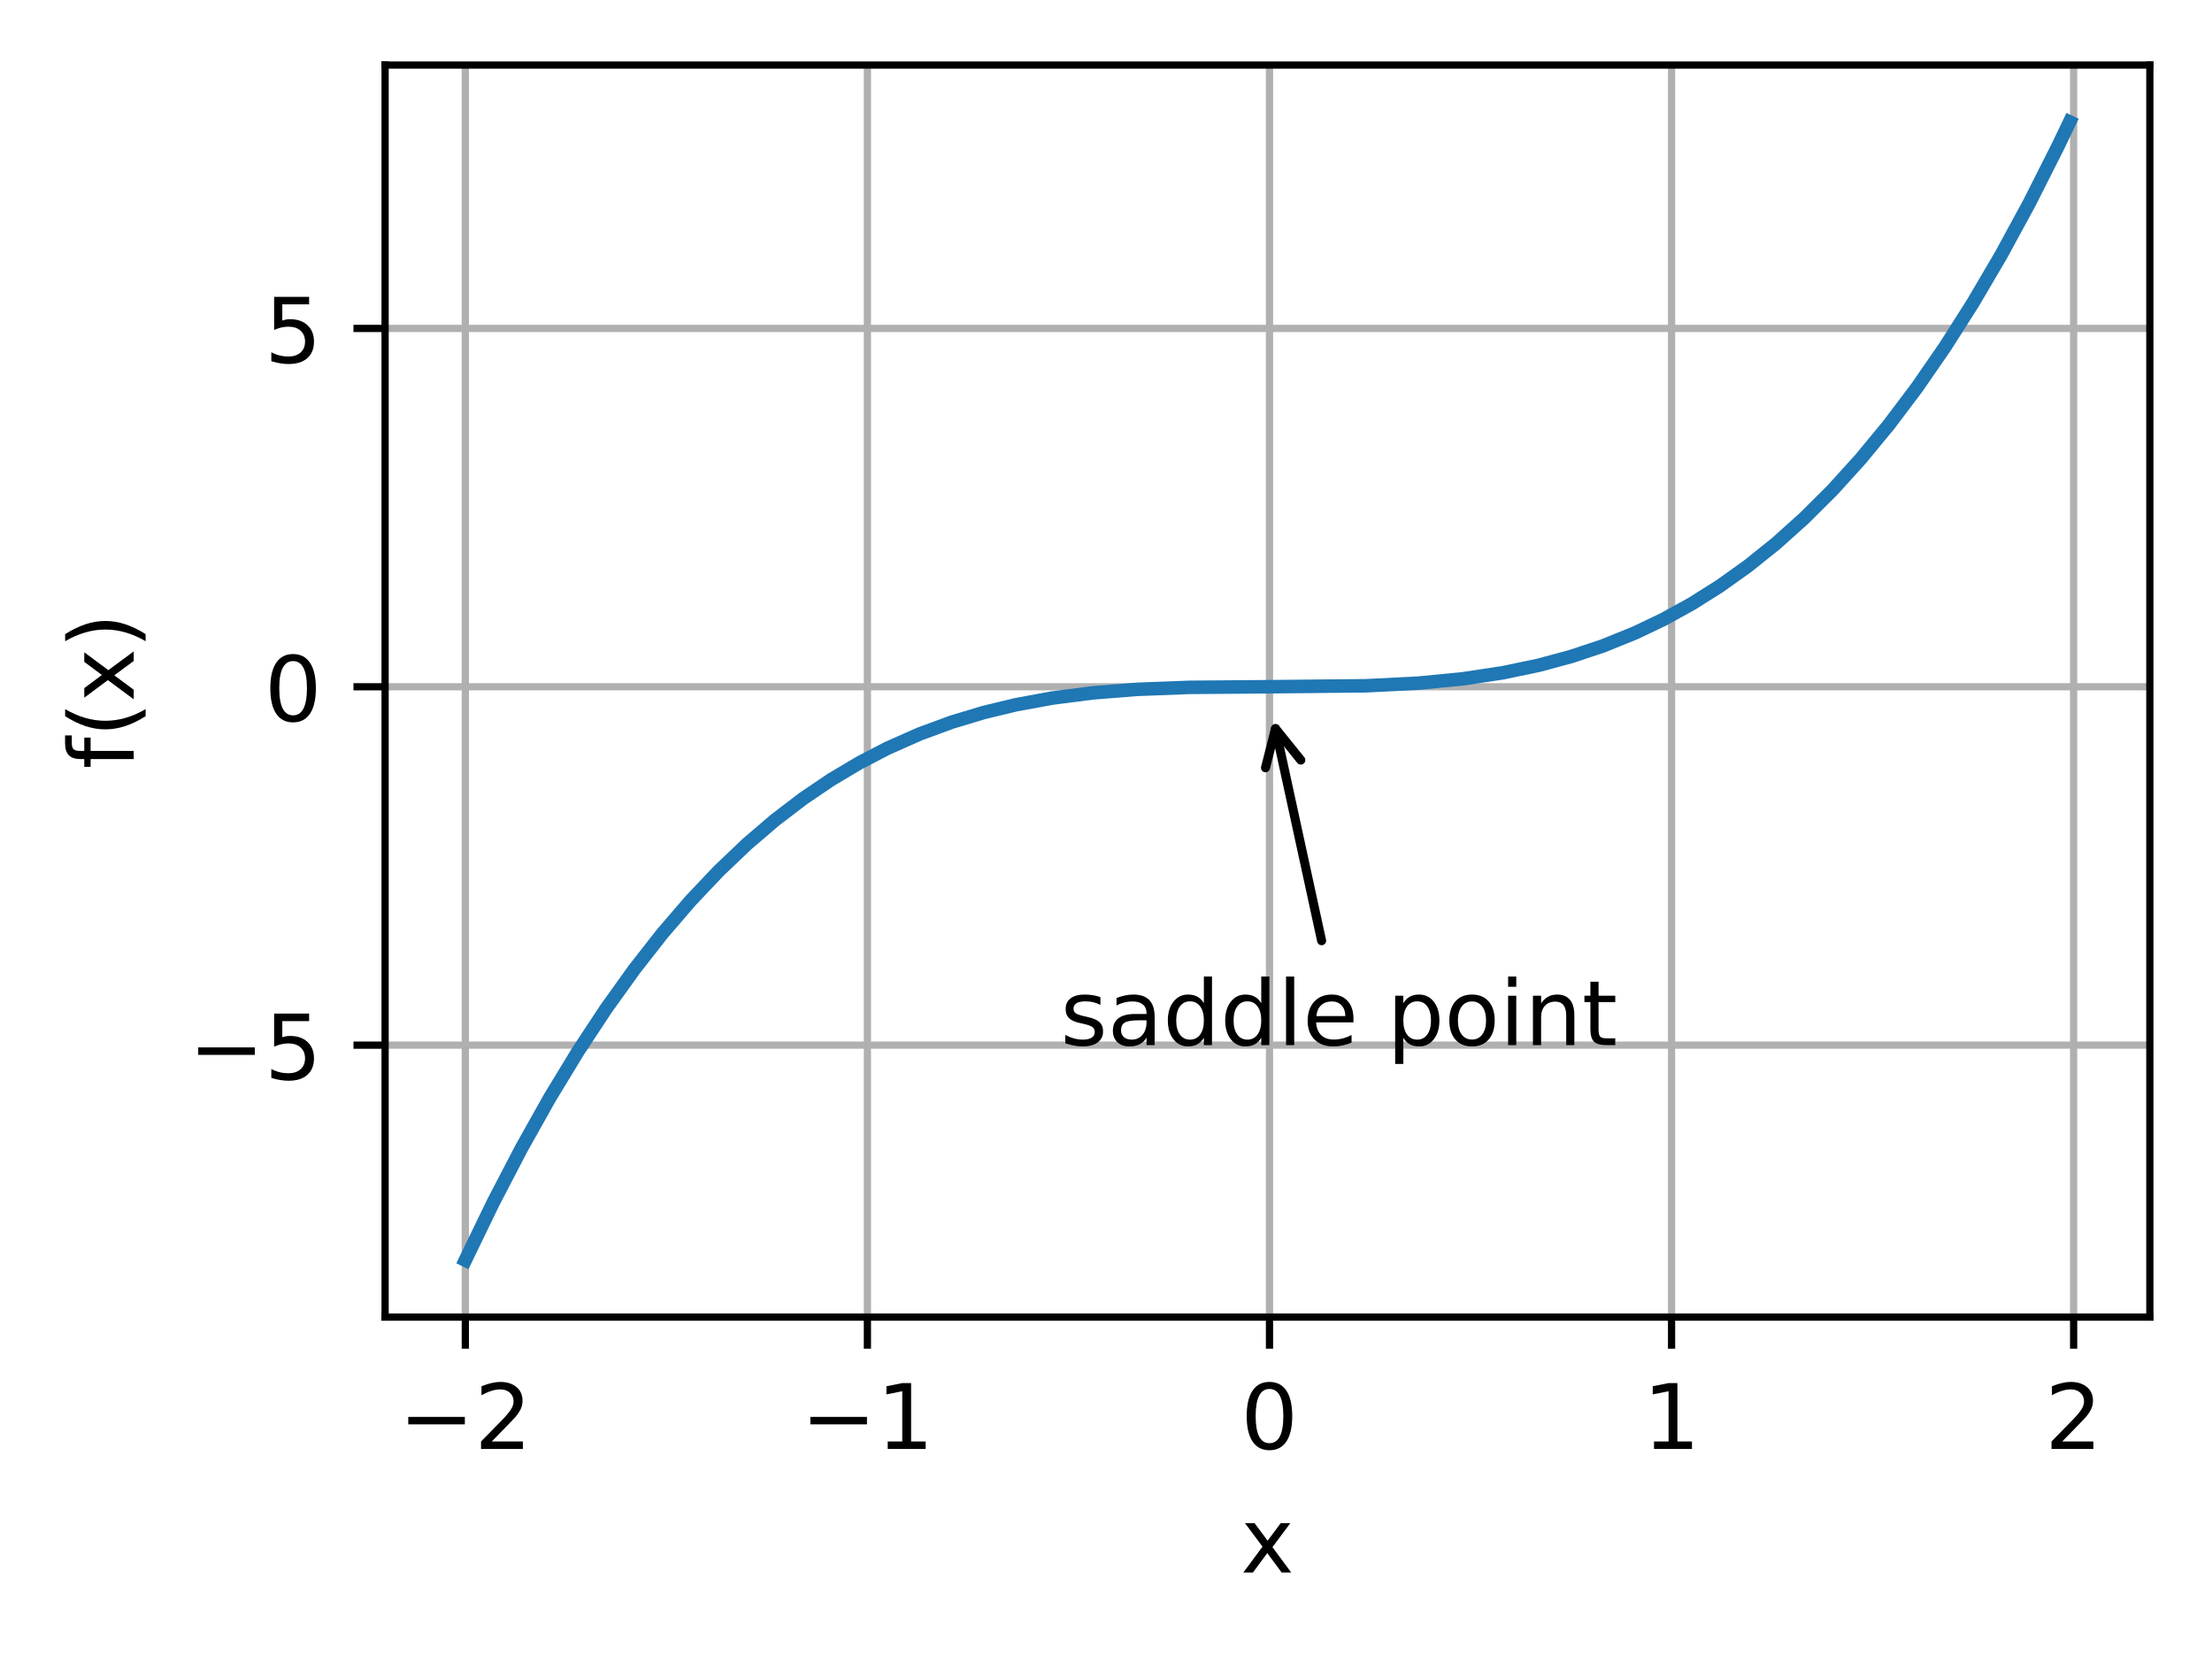 <?xml version="1.0" encoding="UTF-8"?>
<svg xmlns="http://www.w3.org/2000/svg" xmlns:xlink="http://www.w3.org/1999/xlink" width="306pt" height="229pt" viewBox="0 0 306 229" version="1.1">
<defs>
<clipPath id="clip1">
  <path d="M 63 9 L 66 9 L 66 182.25 L 63 182.25 Z M 63 9 "/>
</clipPath>
<clipPath id="clip2">
  <path d="M 119 9 L 121 9 L 121 182.25 L 119 182.25 Z M 119 9 "/>
</clipPath>
<clipPath id="clip3">
  <path d="M 174 9 L 177 9 L 177 182.25 L 174 182.25 Z M 174 9 "/>
</clipPath>
<clipPath id="clip4">
  <path d="M 230 9 L 232 9 L 232 182.25 L 230 182.25 Z M 230 9 "/>
</clipPath>
<clipPath id="clip5">
  <path d="M 286 9 L 288 9 L 288 182.25 L 286 182.25 Z M 286 9 "/>
</clipPath>
<clipPath id="clip6">
  <path d="M 53.273 143 L 297.398 143 L 297.398 146 L 53.273 146 Z M 53.273 143 "/>
</clipPath>
<clipPath id="clip7">
  <path d="M 53.273 94 L 297.398 94 L 297.398 96 L 53.273 96 Z M 53.273 94 "/>
</clipPath>
<clipPath id="clip8">
  <path d="M 53.273 44 L 297.398 44 L 297.398 47 L 53.273 47 Z M 53.273 44 "/>
</clipPath>
</defs>
<g id="surface1">
<rect x="0" y="0" width="306" height="229" style="fill:rgb(100%,100%,100%);fill-opacity:1;stroke:none;"/>
<path style=" stroke:none;fill-rule:nonzero;fill:rgb(100%,100%,100%);fill-opacity:1;" d="M 53.273 182.25 L 297.402 182.25 L 297.402 9 L 53.273 9 Z M 53.273 182.25 "/>
<g clip-path="url(#clip1)" clip-rule="nonzero">
<path style="fill:none;stroke-width:0.8;stroke-linecap:square;stroke-linejoin:round;stroke:rgb(69.02%,69.02%,69.02%);stroke-opacity:1;stroke-miterlimit:4;" d="M 51.497 145.8 L 51.497 7.2 " transform="matrix(1.25,0,0,1.25,0,0)"/>
</g>
<path style="fill:none;stroke-width:0.8;stroke-linecap:butt;stroke-linejoin:round;stroke:rgb(0%,0%,0%);stroke-opacity:1;stroke-miterlimit:4;" d="M -0.001 0 L -0.001 3.5 " transform="matrix(1.25,0,0,1.25,64.372,182.25)"/>
<path style=" stroke:none;fill-rule:nonzero;fill:rgb(0%,0%,0%);fill-opacity:1;" d="M 56.48 196.062 L 64.305 196.062 L 64.305 197.098 L 56.48 197.098 Z M 56.48 196.062 "/>
<path style=" stroke:none;fill-rule:nonzero;fill:rgb(0%,0%,0%);fill-opacity:1;" d="M 68.031 199.461 L 72.332 199.461 L 72.332 200.5 L 66.547 200.5 L 66.547 199.461 C 67.016 198.977 67.652 198.328 68.461 197.512 C 69.27 196.695 69.777 196.168 69.984 195.934 C 70.379 195.488 70.652 195.113 70.809 194.809 C 70.969 194.5 71.047 194.199 71.047 193.902 C 71.047 193.418 70.875 193.023 70.535 192.719 C 70.195 192.41 69.754 192.258 69.207 192.258 C 68.82 192.258 68.414 192.324 67.984 192.461 C 67.555 192.594 67.098 192.797 66.609 193.07 L 66.609 191.824 C 67.105 191.625 67.566 191.477 68 191.375 C 68.43 191.273 68.828 191.223 69.184 191.223 C 70.129 191.223 70.883 191.457 71.441 191.93 C 72.004 192.402 72.285 193.031 72.285 193.82 C 72.285 194.195 72.215 194.551 72.074 194.887 C 71.934 195.223 71.68 195.617 71.309 196.074 C 71.207 196.191 70.883 196.531 70.336 197.098 C 69.793 197.66 69.023 198.449 68.031 199.461 Z M 68.031 199.461 "/>
<g clip-path="url(#clip2)" clip-rule="nonzero">
<path style="fill:none;stroke-width:0.8;stroke-linecap:square;stroke-linejoin:round;stroke:rgb(69.02%,69.02%,69.02%);stroke-opacity:1;stroke-miterlimit:4;" d="M 95.994 145.8 L 95.994 7.2 " transform="matrix(1.25,0,0,1.25,0,0)"/>
</g>
<path style="fill:none;stroke-width:0.8;stroke-linecap:butt;stroke-linejoin:round;stroke:rgb(0%,0%,0%);stroke-opacity:1;stroke-miterlimit:4;" d="M -0.001 0 L -0.001 3.5 " transform="matrix(1.25,0,0,1.25,119.994,182.25)"/>
<path style=" stroke:none;fill-rule:nonzero;fill:rgb(0%,0%,0%);fill-opacity:1;" d="M 112.105 196.062 L 119.93 196.062 L 119.93 197.098 L 112.105 197.098 Z M 112.105 196.062 "/>
<path style=" stroke:none;fill-rule:nonzero;fill:rgb(0%,0%,0%);fill-opacity:1;" d="M 122.805 199.461 L 124.816 199.461 L 124.816 192.508 L 122.625 192.949 L 122.625 191.824 L 124.805 191.387 L 126.039 191.387 L 126.039 199.461 L 128.051 199.461 L 128.051 200.5 L 122.805 200.5 Z M 122.805 199.461 "/>
<g clip-path="url(#clip3)" clip-rule="nonzero">
<path style="fill:none;stroke-width:0.8;stroke-linecap:square;stroke-linejoin:round;stroke:rgb(69.02%,69.02%,69.02%);stroke-opacity:1;stroke-miterlimit:4;" d="M 140.494 145.8 L 140.494 7.2 " transform="matrix(1.25,0,0,1.25,0,0)"/>
</g>
<path style="fill:none;stroke-width:0.8;stroke-linecap:butt;stroke-linejoin:round;stroke:rgb(0%,0%,0%);stroke-opacity:1;stroke-miterlimit:4;" d="M 0.001 0 L 0.001 3.5 " transform="matrix(1.25,0,0,1.25,175.616,182.25)"/>
<path style=" stroke:none;fill-rule:nonzero;fill:rgb(0%,0%,0%);fill-opacity:1;" d="M 175.613 192.199 C 174.977 192.199 174.5 192.512 174.18 193.137 C 173.863 193.758 173.703 194.699 173.703 195.953 C 173.703 197.199 173.863 198.137 174.18 198.762 C 174.5 199.387 174.977 199.699 175.613 199.699 C 176.25 199.699 176.73 199.387 177.051 198.762 C 177.371 198.137 177.531 197.199 177.531 195.953 C 177.531 194.699 177.371 193.758 177.051 193.137 C 176.73 192.512 176.25 192.199 175.613 192.199 Z M 175.613 191.223 C 176.633 191.223 177.414 191.625 177.953 192.434 C 178.492 193.242 178.762 194.414 178.762 195.953 C 178.762 197.484 178.492 198.656 177.953 199.465 C 177.414 200.273 176.633 200.676 175.613 200.676 C 174.59 200.676 173.812 200.273 173.273 199.465 C 172.734 198.656 172.465 197.484 172.465 195.953 C 172.465 194.414 172.734 193.242 173.273 192.434 C 173.812 191.625 174.59 191.223 175.613 191.223 Z M 175.613 191.223 "/>
<g clip-path="url(#clip4)" clip-rule="nonzero">
<path style="fill:none;stroke-width:0.8;stroke-linecap:square;stroke-linejoin:round;stroke:rgb(69.02%,69.02%,69.02%);stroke-opacity:1;stroke-miterlimit:4;" d="M 184.991 145.8 L 184.991 7.2 " transform="matrix(1.25,0,0,1.25,0,0)"/>
</g>
<path style="fill:none;stroke-width:0.8;stroke-linecap:butt;stroke-linejoin:round;stroke:rgb(0%,0%,0%);stroke-opacity:1;stroke-miterlimit:4;" d="M 0 0 L 0 3.5 " transform="matrix(1.25,0,0,1.25,231.238,182.25)"/>
<path style=" stroke:none;fill-rule:nonzero;fill:rgb(0%,0%,0%);fill-opacity:1;" d="M 228.812 199.461 L 230.824 199.461 L 230.824 192.508 L 228.633 192.949 L 228.633 191.824 L 230.812 191.387 L 232.047 191.387 L 232.047 199.461 L 234.059 199.461 L 234.059 200.5 L 228.812 200.5 Z M 228.812 199.461 "/>
<g clip-path="url(#clip5)" clip-rule="nonzero">
<path style="fill:none;stroke-width:0.8;stroke-linecap:square;stroke-linejoin:round;stroke:rgb(69.02%,69.02%,69.02%);stroke-opacity:1;stroke-miterlimit:4;" d="M 229.488 145.8 L 229.488 7.2 " transform="matrix(1.25,0,0,1.25,0,0)"/>
</g>
<path style="fill:none;stroke-width:0.8;stroke-linecap:butt;stroke-linejoin:round;stroke:rgb(0%,0%,0%);stroke-opacity:1;stroke-miterlimit:4;" d="M -0.001 0 L -0.001 3.5 " transform="matrix(1.25,0,0,1.25,286.86,182.25)"/>
<path style=" stroke:none;fill-rule:nonzero;fill:rgb(0%,0%,0%);fill-opacity:1;" d="M 285.281 199.461 L 289.586 199.461 L 289.586 200.5 L 283.801 200.5 L 283.801 199.461 C 284.266 198.977 284.906 198.328 285.711 197.512 C 286.52 196.695 287.027 196.168 287.234 195.934 C 287.629 195.488 287.906 195.113 288.062 194.809 C 288.219 194.5 288.297 194.199 288.297 193.902 C 288.297 193.418 288.129 193.023 287.789 192.719 C 287.449 192.41 287.004 192.258 286.461 192.258 C 286.074 192.258 285.664 192.324 285.234 192.461 C 284.809 192.594 284.348 192.797 283.859 193.07 L 283.859 191.824 C 284.355 191.625 284.82 191.477 285.25 191.375 C 285.684 191.273 286.078 191.223 286.438 191.223 C 287.379 191.223 288.133 191.457 288.695 191.93 C 289.254 192.402 289.535 193.031 289.535 193.82 C 289.535 194.195 289.465 194.551 289.324 194.887 C 289.188 195.223 288.93 195.617 288.559 196.074 C 288.457 196.191 288.133 196.531 287.59 197.098 C 287.043 197.66 286.277 198.449 285.281 199.461 Z M 285.281 199.461 "/>
<path style=" stroke:none;fill-rule:nonzero;fill:rgb(0%,0%,0%);fill-opacity:1;" d="M 178.5 210.762 L 176.027 214.086 L 178.625 217.598 L 177.301 217.598 L 175.312 214.91 L 173.324 217.598 L 171.996 217.598 L 174.652 214.02 L 172.223 210.762 L 173.547 210.762 L 175.359 213.195 L 177.172 210.762 Z M 178.5 210.762 "/>
<g clip-path="url(#clip6)" clip-rule="nonzero">
<path style="fill:none;stroke-width:0.8;stroke-linecap:square;stroke-linejoin:round;stroke:rgb(69.02%,69.02%,69.02%);stroke-opacity:1;stroke-miterlimit:4;" d="M 42.619 115.697 L 237.922 115.697 " transform="matrix(1.25,0,0,1.25,0,0)"/>
</g>
<path style="fill:none;stroke-width:0.8;stroke-linecap:butt;stroke-linejoin:round;stroke:rgb(0%,0%,0%);stroke-opacity:1;stroke-miterlimit:4;" d="M -0.002 -0 L -3.502 -0 " transform="matrix(1.25,0,0,1.25,53.275,144.622)"/>
<path style=" stroke:none;fill-rule:nonzero;fill:rgb(0%,0%,0%);fill-opacity:1;" d="M 27.422 144.934 L 35.246 144.934 L 35.246 145.969 L 27.422 145.969 Z M 27.422 144.934 "/>
<path style=" stroke:none;fill-rule:nonzero;fill:rgb(0%,0%,0%);fill-opacity:1;" d="M 37.922 140.258 L 42.762 140.258 L 42.762 141.297 L 39.051 141.297 L 39.051 143.527 C 39.227 143.469 39.406 143.422 39.586 143.391 C 39.766 143.363 39.945 143.348 40.125 143.348 C 41.141 143.348 41.945 143.625 42.539 144.184 C 43.137 144.742 43.434 145.496 43.434 146.445 C 43.434 147.426 43.129 148.191 42.516 148.734 C 41.906 149.277 41.047 149.547 39.934 149.547 C 39.551 149.547 39.16 149.516 38.766 149.449 C 38.367 149.387 37.961 149.289 37.535 149.156 L 37.535 147.918 C 37.902 148.117 38.281 148.266 38.672 148.363 C 39.062 148.461 39.473 148.508 39.91 148.508 C 40.613 148.508 41.172 148.324 41.582 147.953 C 41.992 147.586 42.199 147.082 42.199 146.445 C 42.199 145.812 41.992 145.312 41.582 144.941 C 41.172 144.57 40.613 144.383 39.91 144.383 C 39.578 144.383 39.25 144.422 38.922 144.492 C 38.598 144.566 38.262 144.68 37.922 144.836 Z M 37.922 140.258 "/>
<g clip-path="url(#clip7)" clip-rule="nonzero">
<path style="fill:none;stroke-width:0.8;stroke-linecap:square;stroke-linejoin:round;stroke:rgb(69.02%,69.02%,69.02%);stroke-opacity:1;stroke-miterlimit:4;" d="M 42.619 76.025 L 237.922 76.025 " transform="matrix(1.25,0,0,1.25,0,0)"/>
</g>
<path style="fill:none;stroke-width:0.8;stroke-linecap:butt;stroke-linejoin:round;stroke:rgb(0%,0%,0%);stroke-opacity:1;stroke-miterlimit:4;" d="M -0.002 -0.001 L -3.502 -0.001 " transform="matrix(1.25,0,0,1.25,53.275,95.033)"/>
<path style=" stroke:none;fill-rule:nonzero;fill:rgb(0%,0%,0%);fill-opacity:1;" d="M 40.543 91.48 C 39.91 91.48 39.434 91.793 39.113 92.418 C 38.793 93.043 38.633 93.98 38.633 95.234 C 38.633 96.484 38.793 97.422 39.113 98.047 C 39.434 98.672 39.91 98.984 40.543 98.984 C 41.184 98.984 41.664 98.672 41.98 98.047 C 42.301 97.422 42.461 96.484 42.461 95.234 C 42.461 93.98 42.301 93.043 41.98 92.418 C 41.664 91.793 41.184 91.48 40.543 91.48 Z M 40.543 90.504 C 41.566 90.504 42.348 90.91 42.887 91.719 C 43.426 92.523 43.695 93.695 43.695 95.234 C 43.695 96.77 43.426 97.941 42.887 98.75 C 42.348 99.555 41.566 99.961 40.543 99.961 C 39.523 99.961 38.742 99.555 38.203 98.75 C 37.664 97.941 37.395 96.77 37.395 95.234 C 37.395 93.695 37.664 92.523 38.203 91.719 C 38.742 90.91 39.523 90.504 40.543 90.504 Z M 40.543 90.504 "/>
<g clip-path="url(#clip8)" clip-rule="nonzero">
<path style="fill:none;stroke-width:0.8;stroke-linecap:square;stroke-linejoin:round;stroke:rgb(69.02%,69.02%,69.02%);stroke-opacity:1;stroke-miterlimit:4;" d="M 42.619 36.356 L 237.922 36.356 " transform="matrix(1.25,0,0,1.25,0,0)"/>
</g>
<path style="fill:none;stroke-width:0.8;stroke-linecap:butt;stroke-linejoin:round;stroke:rgb(0%,0%,0%);stroke-opacity:1;stroke-miterlimit:4;" d="M -0.002 0.001 L -3.502 0.001 " transform="matrix(1.25,0,0,1.25,53.275,45.444)"/>
<path style=" stroke:none;fill-rule:nonzero;fill:rgb(0%,0%,0%);fill-opacity:1;" d="M 37.922 41.078 L 42.762 41.078 L 42.762 42.117 L 39.051 42.117 L 39.051 44.352 C 39.23 44.289 39.406 44.246 39.586 44.215 C 39.766 44.184 39.945 44.168 40.125 44.168 C 41.141 44.168 41.945 44.449 42.539 45.004 C 43.137 45.562 43.434 46.316 43.434 47.27 C 43.434 48.25 43.129 49.012 42.516 49.555 C 41.906 50.098 41.047 50.371 39.934 50.371 C 39.551 50.371 39.164 50.34 38.766 50.273 C 38.371 50.207 37.961 50.109 37.535 49.98 L 37.535 48.738 C 37.902 48.938 38.281 49.086 38.672 49.184 C 39.062 49.281 39.477 49.332 39.91 49.332 C 40.613 49.332 41.172 49.148 41.582 48.777 C 41.992 48.406 42.199 47.906 42.199 47.27 C 42.199 46.637 41.992 46.133 41.582 45.762 C 41.172 45.391 40.613 45.207 39.91 45.207 C 39.582 45.207 39.25 45.242 38.922 45.316 C 38.598 45.391 38.262 45.504 37.922 45.656 Z M 37.922 41.078 "/>
<path style=" stroke:none;fill-rule:nonzero;fill:rgb(0%,0%,0%);fill-opacity:1;" d="M 9 101.762 L 9.934 101.762 L 9.934 102.836 C 9.934 103.238 10.016 103.52 10.18 103.676 C 10.344 103.832 10.637 103.91 11.059 103.91 L 11.66 103.91 L 11.66 102.062 L 12.535 102.062 L 12.535 103.91 L 18.496 103.91 L 18.496 105.039 L 12.535 105.039 L 12.535 106.113 L 11.66 106.113 L 11.66 105.039 L 11.184 105.039 C 10.426 105.039 9.871 104.863 9.523 104.508 C 9.176 104.156 9 103.594 9 102.824 Z M 9 101.762 "/>
<path style=" stroke:none;fill-rule:nonzero;fill:rgb(0%,0%,0%);fill-opacity:1;" d="M 9.012 98.125 C 9.949 98.672 10.875 99.074 11.789 99.34 C 12.707 99.605 13.633 99.738 14.574 99.738 C 15.512 99.738 16.441 99.605 17.363 99.336 C 18.285 99.07 19.215 98.668 20.145 98.125 L 20.145 99.102 C 19.188 99.711 18.25 100.168 17.324 100.473 C 16.402 100.773 15.484 100.926 14.574 100.926 C 13.668 100.926 12.754 100.777 11.832 100.477 C 10.914 100.172 9.973 99.715 9.012 99.102 Z M 9.012 98.125 "/>
<path style=" stroke:none;fill-rule:nonzero;fill:rgb(0%,0%,0%);fill-opacity:1;" d="M 11.66 90.262 L 14.988 92.734 L 18.496 90.137 L 18.496 91.461 L 15.812 93.449 L 18.496 95.438 L 18.496 96.766 L 14.922 94.109 L 11.66 96.539 L 11.66 95.215 L 14.098 93.402 L 11.66 91.59 Z M 11.66 90.262 "/>
<path style=" stroke:none;fill-rule:nonzero;fill:rgb(0%,0%,0%);fill-opacity:1;" d="M 9.012 88.727 L 9.012 87.75 C 9.973 87.141 10.914 86.684 11.832 86.379 C 12.754 86.074 13.668 85.926 14.574 85.926 C 15.484 85.926 16.402 86.074 17.324 86.379 C 18.25 86.684 19.188 87.141 20.145 87.75 L 20.145 88.727 C 19.215 88.184 18.285 87.781 17.363 87.516 C 16.441 87.246 15.512 87.113 14.574 87.113 C 13.633 87.113 12.707 87.246 11.789 87.516 C 10.875 87.781 9.949 88.184 9.012 88.727 Z M 9.012 88.727 "/>
<path style="fill:none;stroke-width:1.5;stroke-linecap:square;stroke-linejoin:round;stroke:rgb(12.157%,46.667%,70.588%);stroke-opacity:1;stroke-miterlimit:4;" d="M 51.497 139.5 L 54.612 133.066 L 57.728 127.081 L 60.841 121.531 L 63.956 116.4 L 67.072 111.669 L 70.188 107.322 L 73.3 103.344 L 76.416 99.719 L 79.531 96.428 L 82.647 93.456 L 85.759 90.791 L 88.875 88.409 L 91.991 86.3 L 95.106 84.447 L 98.219 82.828 L 101.781 81.25 L 105.341 79.938 L 108.9 78.866 L 112.459 78.009 L 116.466 77.275 L 120.912 76.703 L 125.809 76.312 L 131.594 76.091 L 140.047 76.025 L 151.172 75.916 L 156.956 75.625 L 161.853 75.15 L 166.3 74.478 L 170.306 73.641 L 173.866 72.678 L 177.425 71.491 L 180.984 70.047 L 184.1 68.559 L 187.216 66.841 L 190.331 64.878 L 193.444 62.656 L 196.559 60.156 L 199.675 57.359 L 202.791 54.256 L 205.903 50.822 L 209.019 47.047 L 212.134 42.916 L 215.25 38.406 L 218.363 33.503 L 221.478 28.194 L 224.594 22.459 L 227.709 16.284 L 229.044 13.5 " transform="matrix(1.25,0,0,1.25,0,0)"/>
<path style="fill:none;stroke-width:0.8;stroke-linecap:square;stroke-linejoin:miter;stroke:rgb(0%,0%,0%);stroke-opacity:1;stroke-miterlimit:4;" d="M 42.619 145.8 L 42.619 7.2 " transform="matrix(1.25,0,0,1.25,0,0)"/>
<path style="fill:none;stroke-width:0.8;stroke-linecap:square;stroke-linejoin:miter;stroke:rgb(0%,0%,0%);stroke-opacity:1;stroke-miterlimit:4;" d="M 237.922 145.8 L 237.922 7.2 " transform="matrix(1.25,0,0,1.25,0,0)"/>
<path style="fill:none;stroke-width:0.8;stroke-linecap:square;stroke-linejoin:miter;stroke:rgb(0%,0%,0%);stroke-opacity:1;stroke-miterlimit:4;" d="M 42.619 145.8 L 237.922 145.8 " transform="matrix(1.25,0,0,1.25,0,0)"/>
<path style="fill:none;stroke-width:0.8;stroke-linecap:square;stroke-linejoin:miter;stroke:rgb(0%,0%,0%);stroke-opacity:1;stroke-miterlimit:4;" d="M 42.619 7.2 L 237.922 7.2 " transform="matrix(1.25,0,0,1.25,0,0)"/>
<path style="fill:none;stroke-width:1;stroke-linecap:round;stroke-linejoin:round;stroke:rgb(0%,0%,0%);stroke-opacity:1;stroke-miterlimit:4;" d="M 146.262 104.138 C 144.481 95.947 142.778 88.119 141.156 80.659 " transform="matrix(1.25,0,0,1.25,0,0)"/>
<path style="fill:none;stroke-width:1;stroke-linecap:round;stroke-linejoin:round;stroke:rgb(0%,0%,0%);stroke-opacity:1;stroke-miterlimit:4;" d="M 140.05 84.991 L 141.156 80.659 L 143.959 84.141 " transform="matrix(1.25,0,0,1.25,0,0)"/>
<path style=" stroke:none;fill-rule:nonzero;fill:rgb(0%,0%,0%);fill-opacity:1;" d="M 152.227 137.988 L 152.227 139.051 C 151.91 138.887 151.582 138.766 151.238 138.684 C 150.898 138.602 150.543 138.562 150.176 138.562 C 149.621 138.562 149.203 138.645 148.922 138.816 C 148.645 138.988 148.504 139.242 148.504 139.586 C 148.504 139.848 148.605 140.051 148.805 140.199 C 149.004 140.348 149.402 140.488 150.008 140.625 L 150.391 140.711 C 151.188 140.879 151.754 141.121 152.09 141.434 C 152.426 141.742 152.594 142.176 152.594 142.734 C 152.594 143.371 152.344 143.875 151.84 144.246 C 151.34 144.613 150.648 144.801 149.77 144.801 C 149.402 144.801 149.02 144.762 148.625 144.691 C 148.227 144.621 147.809 144.512 147.371 144.371 L 147.371 143.211 C 147.785 143.426 148.195 143.59 148.598 143.699 C 149 143.805 149.398 143.859 149.793 143.859 C 150.324 143.859 150.73 143.766 151.012 143.586 C 151.297 143.406 151.441 143.148 151.441 142.82 C 151.441 142.516 151.336 142.281 151.133 142.121 C 150.926 141.957 150.477 141.801 149.781 141.648 L 149.391 141.559 C 148.695 141.41 148.191 141.188 147.883 140.883 C 147.574 140.578 147.418 140.164 147.418 139.637 C 147.418 138.992 147.648 138.496 148.102 138.148 C 148.559 137.797 149.207 137.621 150.043 137.621 C 150.457 137.621 150.848 137.652 151.215 137.715 C 151.582 137.773 151.918 137.863 152.227 137.988 Z M 152.227 137.988 "/>
<path style=" stroke:none;fill-rule:nonzero;fill:rgb(0%,0%,0%);fill-opacity:1;" d="M 157.488 141.188 C 156.582 141.188 155.953 141.289 155.602 141.496 C 155.254 141.703 155.078 142.059 155.078 142.559 C 155.078 142.957 155.211 143.273 155.473 143.508 C 155.734 143.742 156.094 143.859 156.543 143.859 C 157.168 143.859 157.668 143.637 158.043 143.195 C 158.418 142.754 158.605 142.168 158.605 141.438 L 158.605 141.188 Z M 159.73 140.723 L 159.73 144.621 L 158.605 144.621 L 158.605 143.586 C 158.352 144 158.031 144.305 157.648 144.504 C 157.266 144.699 156.797 144.801 156.242 144.801 C 155.543 144.801 154.988 144.602 154.574 144.211 C 154.16 143.816 153.953 143.289 153.953 142.633 C 153.953 141.863 154.211 141.285 154.727 140.895 C 155.242 140.504 156.012 140.309 157.031 140.309 L 158.605 140.309 L 158.605 140.195 C 158.605 139.68 158.438 139.277 158.098 138.996 C 157.758 138.715 157.281 138.574 156.664 138.574 C 156.273 138.574 155.895 138.621 155.523 138.715 C 155.152 138.809 154.797 138.949 154.457 139.137 L 154.457 138.098 C 154.867 137.938 155.266 137.82 155.652 137.742 C 156.039 137.66 156.414 137.621 156.781 137.621 C 157.77 137.621 158.508 137.879 158.996 138.391 C 159.484 138.902 159.73 139.68 159.73 140.723 Z M 159.73 140.723 "/>
<path style=" stroke:none;fill-rule:nonzero;fill:rgb(0%,0%,0%);fill-opacity:1;" d="M 166.539 138.824 L 166.539 135.125 L 167.664 135.125 L 167.664 144.621 L 166.539 144.621 L 166.539 143.598 C 166.305 144.004 166.008 144.305 165.645 144.504 C 165.285 144.699 164.855 144.801 164.348 144.801 C 163.523 144.801 162.852 144.469 162.332 143.812 C 161.812 143.152 161.555 142.285 161.555 141.211 C 161.555 140.137 161.812 139.27 162.332 138.609 C 162.852 137.949 163.523 137.621 164.348 137.621 C 164.855 137.621 165.285 137.719 165.645 137.918 C 166.008 138.113 166.305 138.418 166.539 138.824 Z M 162.715 141.211 C 162.715 142.035 162.883 142.684 163.223 143.152 C 163.562 143.621 164.031 143.859 164.625 143.859 C 165.219 143.859 165.688 143.621 166.027 143.152 C 166.371 142.684 166.539 142.035 166.539 141.211 C 166.539 140.383 166.371 139.734 166.027 139.266 C 165.688 138.797 165.219 138.562 164.625 138.562 C 164.031 138.562 163.562 138.797 163.223 139.266 C 162.883 139.734 162.715 140.383 162.715 141.211 Z M 162.715 141.211 "/>
<path style=" stroke:none;fill-rule:nonzero;fill:rgb(0%,0%,0%);fill-opacity:1;" d="M 174.477 138.824 L 174.477 135.125 L 175.598 135.125 L 175.598 144.621 L 174.477 144.621 L 174.477 143.598 C 174.238 144.004 173.941 144.305 173.582 144.504 C 173.223 144.699 172.789 144.801 172.285 144.801 C 171.457 144.801 170.785 144.469 170.266 143.812 C 169.75 143.152 169.488 142.285 169.488 141.211 C 169.488 140.137 169.75 139.27 170.266 138.609 C 170.785 137.949 171.457 137.621 172.285 137.621 C 172.789 137.621 173.223 137.719 173.582 137.918 C 173.941 138.113 174.238 138.418 174.477 138.824 Z M 170.648 141.211 C 170.648 142.035 170.82 142.684 171.16 143.152 C 171.5 143.621 171.965 143.859 172.559 143.859 C 173.152 143.859 173.621 143.621 173.961 143.152 C 174.305 142.684 174.477 142.035 174.477 141.211 C 174.477 140.383 174.305 139.734 173.961 139.266 C 173.621 138.797 173.152 138.562 172.559 138.562 C 171.965 138.562 171.5 138.797 171.16 139.266 C 170.82 139.734 170.648 140.383 170.648 141.211 Z M 170.648 141.211 "/>
<path style=" stroke:none;fill-rule:nonzero;fill:rgb(0%,0%,0%);fill-opacity:1;" d="M 177.91 135.125 L 179.035 135.125 L 179.035 144.621 L 177.91 144.621 Z M 177.91 135.125 "/>
<path style=" stroke:none;fill-rule:nonzero;fill:rgb(0%,0%,0%);fill-opacity:1;" d="M 187.23 140.922 L 187.23 141.473 L 182.066 141.473 C 182.117 142.246 182.352 142.832 182.766 143.238 C 183.184 143.645 183.766 143.848 184.508 143.848 C 184.941 143.848 185.359 143.793 185.762 143.688 C 186.168 143.582 186.57 143.422 186.969 143.211 L 186.969 144.273 C 186.566 144.445 186.152 144.574 185.73 144.664 C 185.309 144.754 184.879 144.801 184.441 144.801 C 183.352 144.801 182.488 144.48 181.852 143.848 C 181.215 143.211 180.895 142.352 180.895 141.27 C 180.895 140.152 181.199 139.266 181.801 138.609 C 182.406 137.949 183.223 137.621 184.246 137.621 C 185.168 137.621 185.895 137.918 186.43 138.512 C 186.965 139.102 187.23 139.906 187.23 140.922 Z M 186.109 140.594 C 186.102 139.98 185.93 139.488 185.594 139.125 C 185.258 138.758 184.812 138.574 184.258 138.574 C 183.633 138.574 183.133 138.75 182.754 139.105 C 182.379 139.457 182.164 139.957 182.105 140.602 Z M 186.109 140.594 "/>
<path style=" stroke:none;fill-rule:nonzero;fill:rgb(0%,0%,0%);fill-opacity:1;" d="M 194.133 143.598 L 194.133 147.223 L 193.004 147.223 L 193.004 137.785 L 194.133 137.785 L 194.133 138.824 C 194.371 138.418 194.668 138.113 195.027 137.918 C 195.391 137.719 195.82 137.621 196.32 137.621 C 197.152 137.621 197.824 137.949 198.344 138.609 C 198.863 139.27 199.121 140.137 199.121 141.211 C 199.121 142.285 198.863 143.152 198.344 143.812 C 197.824 144.469 197.152 144.801 196.32 144.801 C 195.82 144.801 195.391 144.699 195.027 144.504 C 194.668 144.305 194.371 144.004 194.133 143.598 Z M 197.957 141.211 C 197.957 140.383 197.785 139.734 197.445 139.266 C 197.105 138.797 196.641 138.562 196.047 138.562 C 195.453 138.562 194.984 138.797 194.645 139.266 C 194.305 139.734 194.133 140.383 194.133 141.211 C 194.133 142.035 194.305 142.684 194.645 143.152 C 194.984 143.621 195.453 143.859 196.047 143.859 C 196.641 143.859 197.105 143.621 197.445 143.152 C 197.785 142.684 197.957 142.035 197.957 141.211 Z M 197.957 141.211 "/>
<path style=" stroke:none;fill-rule:nonzero;fill:rgb(0%,0%,0%);fill-opacity:1;" d="M 203.633 138.574 C 203.031 138.574 202.555 138.809 202.203 139.277 C 201.855 139.746 201.68 140.391 201.68 141.211 C 201.68 142.027 201.852 142.672 202.199 143.141 C 202.551 143.609 203.027 143.848 203.633 143.848 C 204.23 143.848 204.703 143.609 205.055 143.141 C 205.402 142.668 205.578 142.023 205.578 141.211 C 205.578 140.398 205.402 139.758 205.055 139.285 C 204.703 138.809 204.23 138.574 203.633 138.574 Z M 203.633 137.621 C 204.609 137.621 205.375 137.938 205.934 138.574 C 206.492 139.207 206.77 140.086 206.77 141.211 C 206.77 142.328 206.492 143.207 205.934 143.844 C 205.375 144.48 204.609 144.801 203.633 144.801 C 202.652 144.801 201.883 144.48 201.328 143.844 C 200.773 143.207 200.496 142.328 200.496 141.211 C 200.496 140.086 200.773 139.207 201.328 138.574 C 201.883 137.938 202.652 137.621 203.633 137.621 Z M 203.633 137.621 "/>
<path style=" stroke:none;fill-rule:nonzero;fill:rgb(0%,0%,0%);fill-opacity:1;" d="M 208.629 137.785 L 209.754 137.785 L 209.754 144.621 L 208.629 144.621 Z M 208.629 135.125 L 209.754 135.125 L 209.754 136.547 L 208.629 136.547 Z M 208.629 135.125 "/>
<path style=" stroke:none;fill-rule:nonzero;fill:rgb(0%,0%,0%);fill-opacity:1;" d="M 217.789 140.496 L 217.789 144.621 L 216.664 144.621 L 216.664 140.531 C 216.664 139.883 216.539 139.402 216.285 139.082 C 216.031 138.758 215.656 138.598 215.152 138.598 C 214.543 138.598 214.066 138.793 213.715 139.18 C 213.363 139.562 213.191 140.09 213.191 140.758 L 213.191 144.621 L 212.062 144.621 L 212.062 137.785 L 213.191 137.785 L 213.191 138.848 C 213.461 138.438 213.777 138.129 214.141 137.926 C 214.504 137.723 214.926 137.621 215.402 137.621 C 216.188 137.621 216.781 137.863 217.184 138.352 C 217.586 138.836 217.789 139.551 217.789 140.496 Z M 217.789 140.496 "/>
<path style=" stroke:none;fill-rule:nonzero;fill:rgb(0%,0%,0%);fill-opacity:1;" d="M 221.137 135.844 L 221.137 137.785 L 223.449 137.785 L 223.449 138.66 L 221.137 138.66 L 221.137 142.371 C 221.137 142.926 221.215 143.285 221.367 143.445 C 221.52 143.602 221.828 143.684 222.297 143.684 L 223.449 143.684 L 223.449 144.621 L 222.297 144.621 C 221.43 144.621 220.832 144.461 220.504 144.137 C 220.172 143.812 220.008 143.223 220.008 142.371 L 220.008 138.66 L 219.184 138.66 L 219.184 137.785 L 220.008 137.785 L 220.008 135.844 Z M 221.137 135.844 "/>
</g>
</svg>
